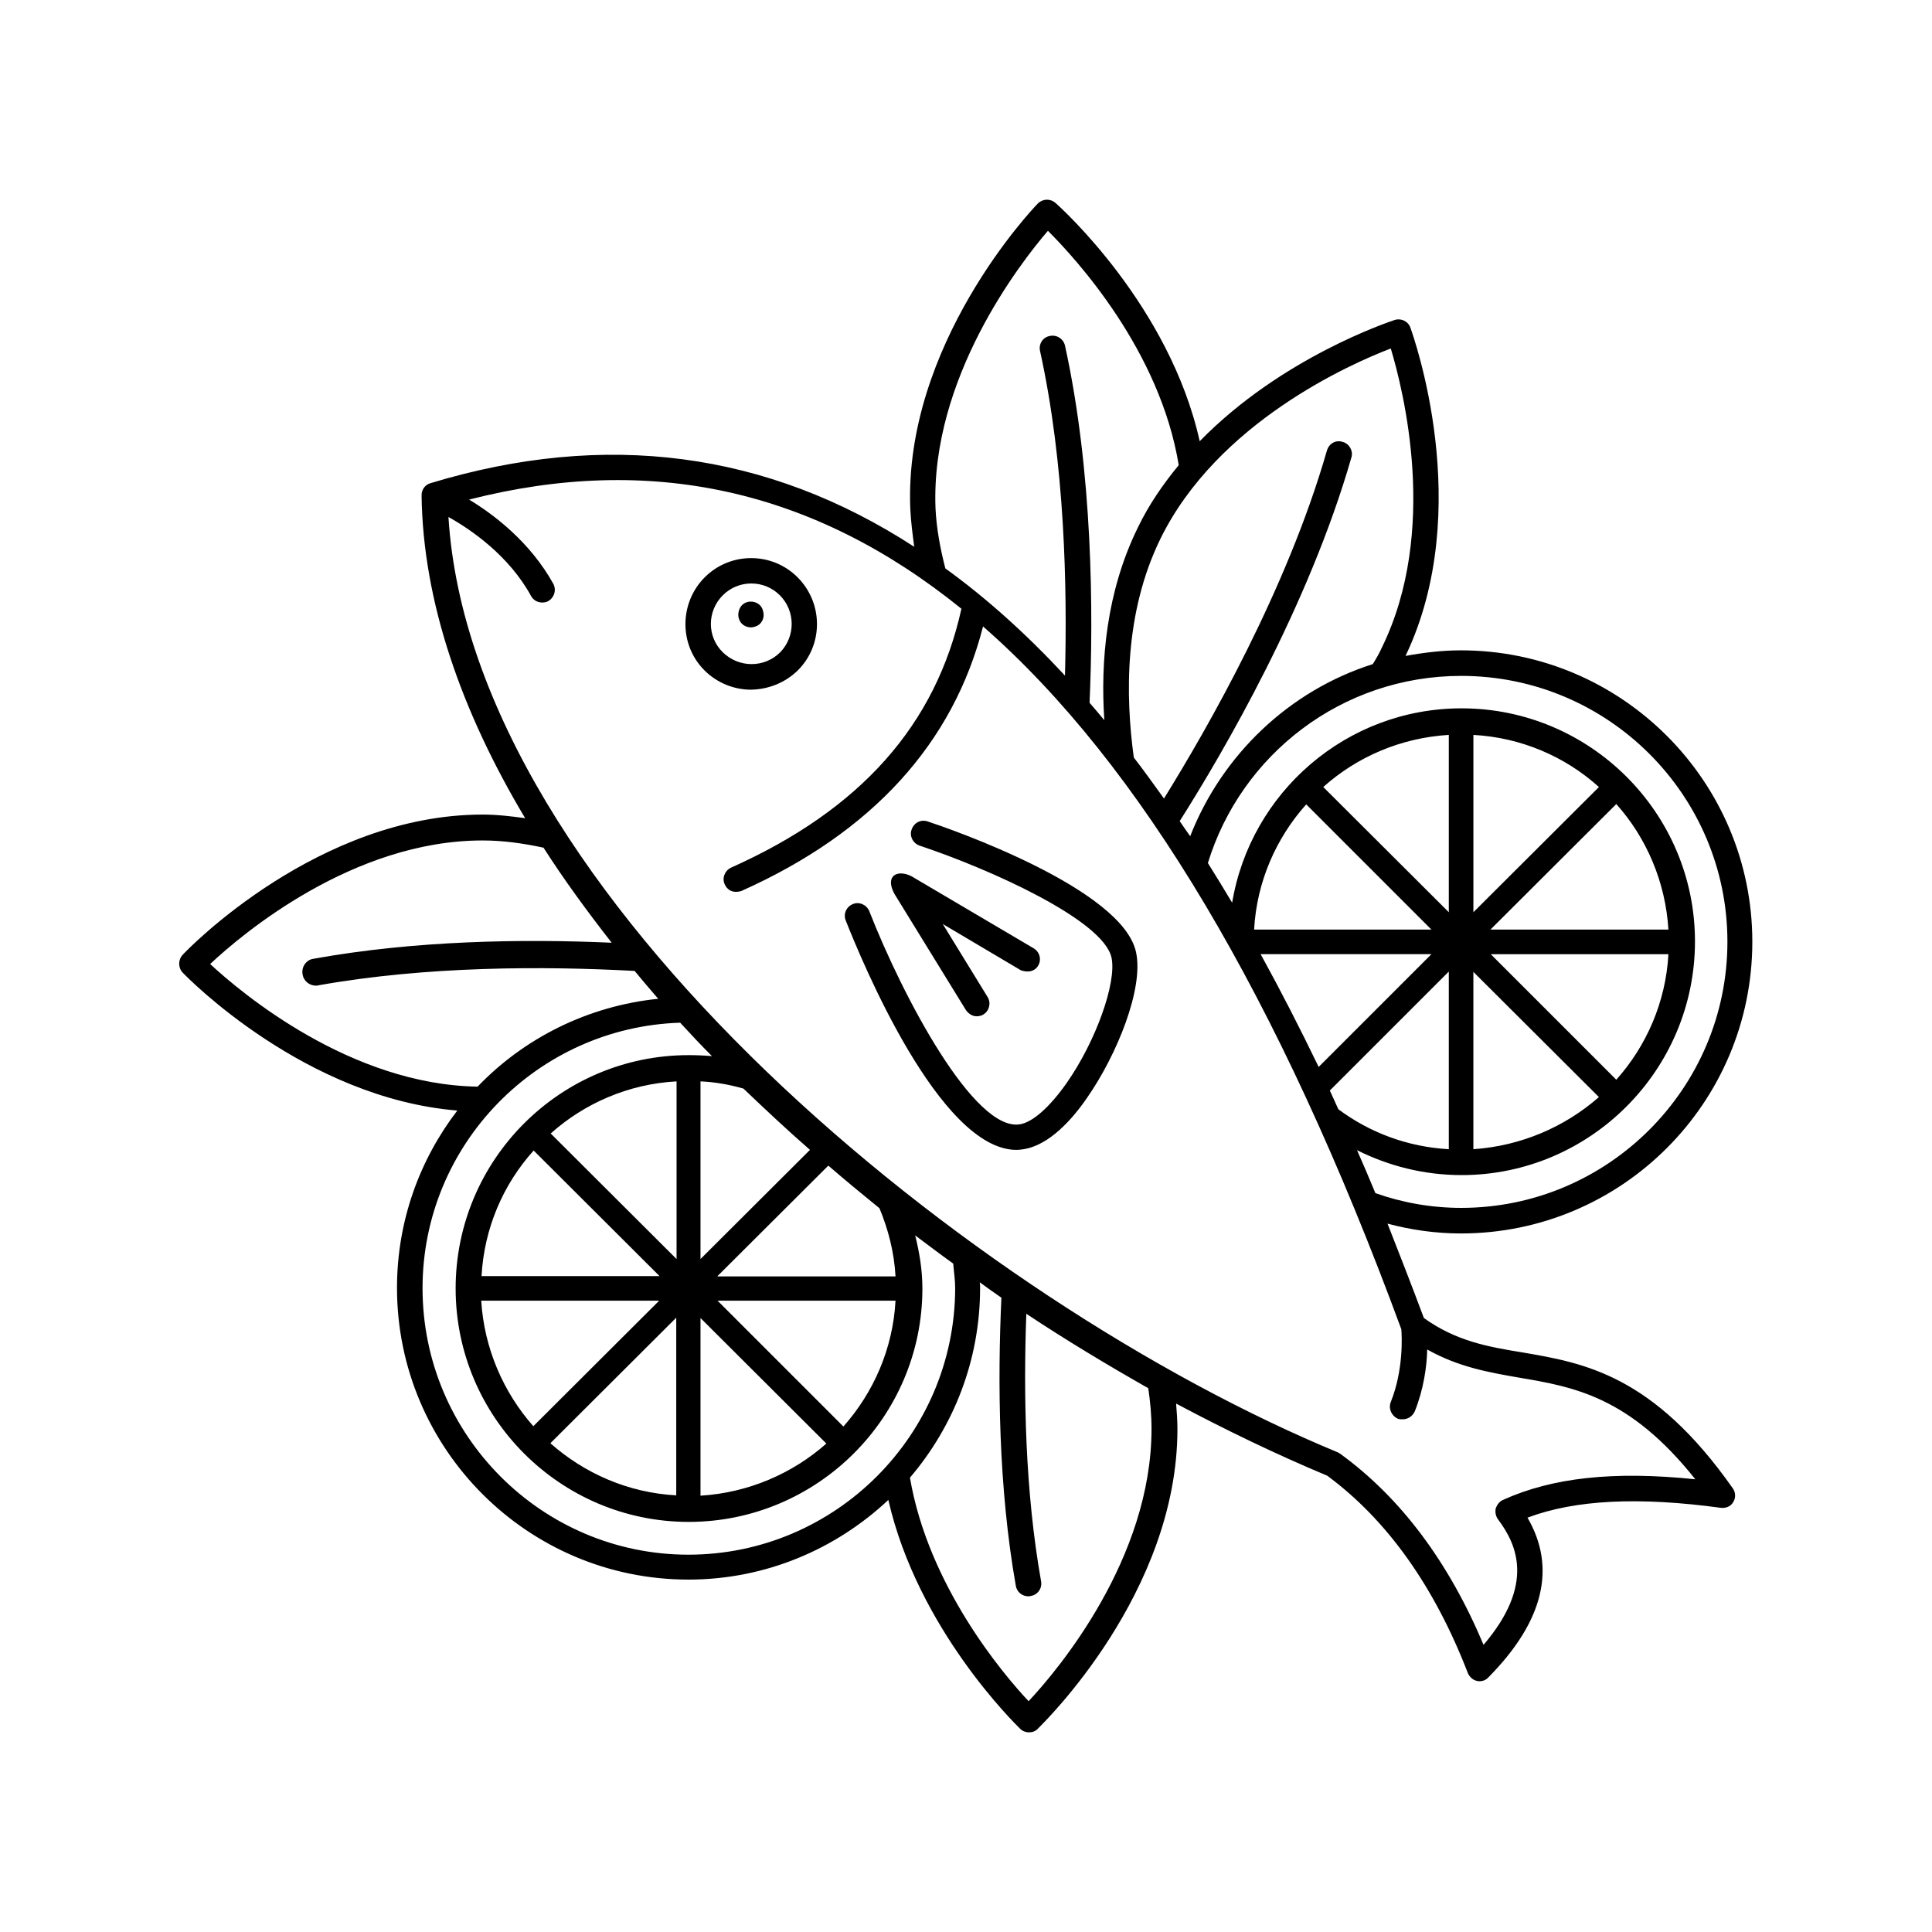 <?xml version="1.0" encoding="UTF-8"?>
<!-- Uploaded to: SVG Repo, www.svgrepo.com, Generator: SVG Repo Mixer Tools -->
<svg fill="#000000" width="800px" height="800px" version="1.1" viewBox="144 144 512 512" xmlns="http://www.w3.org/2000/svg">
 <g>
  <path d="m547.49 502.41c-9.035-1.477-17.547-2.953-26.145-9.121-3.215-8.598-6.43-16.852-9.641-25.016 6.168 1.652 12.684 2.606 19.457 2.606 42.648 0 77.223-34.66 77.223-77.309 0-42.562-34.66-77.223-77.223-77.223-5.039 0-9.902 0.609-14.68 1.477 18.59-38.914 1.996-84.953 1.305-86.949-0.609-1.738-2.434-2.606-4.168-2.086-1.477 0.52-29.969 9.902-51.684 32.141-7.992-35.961-36.832-61.934-38.219-63.148-1.391-1.215-3.387-1.129-4.691 0.172-1.477 1.477-35.527 37.438-33.789 80.871 0.172 3.473 0.609 6.773 1.043 10.078-38.914-25.277-81.824-30.922-128.21-16.852-1.477 0.434-2.344 1.738-2.344 3.215 0.348 28.059 10.512 57.242 27.449 85.562-3.734-0.52-7.469-0.957-11.293-0.957-43.52 0-78.09 35.613-79.48 37.176-1.215 1.305-1.215 3.387 0 4.691 1.391 1.477 32.574 33.27 72.793 36.57-9.988 13.031-15.984 29.273-15.984 46.992 0 42.648 34.66 77.309 77.223 77.309 20.5 0 39.09-8.078 52.988-21.109 7.816 34.223 33.617 59.328 34.918 60.633 0.609 0.609 1.477 0.957 2.344 0.957 0.867 0 1.738-0.262 2.344-0.957 1.477-1.477 37.004-35.961 37.004-79.395 0-2.344-0.172-4.516-0.348-6.773 13.379 7.121 26.754 13.551 40.043 19.109 15.895 11.727 28.406 29.359 37.266 52.293 0.434 1.043 1.391 1.91 2.434 2.086 0.172 0.086 0.52 0.086 0.695 0.086 0.867 0 1.738-0.348 2.344-1.043 14.594-14.766 18.066-29.012 10.336-42.301 12.684-4.777 29.535-5.559 51.25-2.606 1.391 0.172 2.691-0.434 3.301-1.562 0.695-1.129 0.609-2.606-0.172-3.648-21.113-30.062-39.441-33.188-55.688-35.969zm-16.242-179.29c38.914 0 70.535 31.617 70.535 70.445 0 38.914-31.707 70.535-70.535 70.535-7.992 0-15.637-1.391-22.758-3.91-1.562-3.82-3.215-7.644-4.863-11.379 8.34 4.168 17.719 6.602 27.711 6.602 34.051 0 61.848-27.797 61.848-61.934 0-34.051-27.797-61.762-61.848-61.762-30.574 0-55.941 22.324-60.805 51.512-2.172-3.648-4.258-7.035-6.43-10.512 8.773-28.664 35.438-49.598 67.145-49.598zm-7.906 67.23h-46.992c0.695-12.684 5.82-24.234 13.812-33.184zm-28.664-37.785c8.945-7.992 20.5-13.031 33.27-13.812v46.992zm28.664 44.301-29.883 29.883c-5.039-10.422-10.164-20.414-15.375-29.883zm4.606 4.606v47.082c-10.945-0.609-21.02-4.43-29.273-10.598-0.781-1.652-1.477-3.301-2.258-4.953zm11.031-11.121 33.355-33.27c7.992 8.945 13.031 20.586 13.812 33.27zm47.168 6.516c-0.695 12.684-5.82 24.32-13.812 33.27l-33.27-33.27zm-51.684-11.117v-46.992c12.684 0.695 24.32 5.734 33.27 13.812zm33.266 48.988c-9.035 7.906-20.586 12.941-33.27 13.812v-46.992zm-55.156-198.39c3.301 11.031 12.77 48.297-2.344 79.219-0.695 1.562-1.562 3.039-2.434 4.43-22.148 7.035-39.957 24.062-48.383 45.602-0.957-1.305-1.824-2.606-2.781-3.996 11.465-18.066 34.223-57.07 45.516-96.418 0.52-1.738-0.609-3.648-2.344-4.082-1.91-0.609-3.648 0.52-4.168 2.344-10.598 36.832-31.531 73.398-43.172 92.164-2.691-3.734-5.297-7.383-7.992-10.859-2.258-16.418-2.519-38.395 7.035-57.938 15.113-30.836 50.383-46.383 61.066-50.465zm-90.859-31.184c7.469 7.469 29.707 31.707 34.66 62.109-4.082 4.953-7.906 10.422-10.859 16.59-8.34 17.023-9.902 35.441-8.859 50.988-1.305-1.562-2.606-3.129-3.91-4.606 1.043-23.715 0.867-61.066-6.516-94.68-0.434-1.824-2.258-2.953-4.082-2.519-1.824 0.348-2.953 2.172-2.519 3.996 6.602 29.969 7.211 62.715 6.602 85.996-10.25-11.031-20.762-20.5-31.707-28.406-1.305-5.125-2.344-10.422-2.606-15.984-1.301-34.309 22.328-64.801 29.797-73.484zm-222.02 194.31c8.426-7.906 37.785-32.746 72.184-32.746 5.559 0 10.859 0.781 16.156 1.91 5.387 8.426 11.555 16.852 18.066 25.191-23.539-1.043-52.117-0.609-79.047 4.258-1.91 0.262-3.215 2.172-2.867 4.082 0.262 1.824 1.824 3.039 3.562 3.039 0.172 0 0.434 0 0.609-0.086 28.75-5.125 59.762-5.125 83.824-3.82 1.996 2.434 4.082 4.863 6.254 7.383-18.676 1.91-35.527 10.422-47.863 23.281-33.703-0.527-62.539-24.762-70.879-32.492zm126.73 156.53c-38.828 0-70.445-31.707-70.445-70.621 0-38.047 30.402-69.145 68.273-70.359 2.781 3.039 5.559 5.992 8.426 8.859-1.996-0.172-4.082-0.262-6.168-0.262-34.051 0-61.762 27.711-61.762 61.848 0 34.051 27.711 61.848 61.762 61.848 34.137 0 61.934-27.797 61.934-61.848 0-4.863-0.781-9.555-1.91-14.07 3.387 2.519 6.688 5.039 10.078 7.469 0.172 2.172 0.52 4.344 0.52 6.516-0.086 38.918-31.793 70.621-70.707 70.621zm7.731-67.316h47.168c-0.695 12.77-5.82 24.32-13.812 33.355zm28.84 37.871c-8.945 7.906-20.586 13.031-33.355 13.812v-47.082zm-28.84-44.387 29.359-29.273c4.43 3.82 8.945 7.559 13.551 11.293 2.344 5.644 3.91 11.727 4.258 18.066h-47.168zm-4.516-4.516v-47.082c3.91 0.172 7.731 0.867 11.379 1.91 5.734 5.473 11.555 10.945 17.633 16.242zm-10.945 11.031-33.355 33.27c-7.906-8.945-13.031-20.586-13.812-33.27zm-47.082-6.516c0.695-12.684 5.734-24.32 13.812-33.27l33.355 33.27zm51.598 11.031v47.082c-12.77-0.695-24.32-5.82-33.355-13.812zm-33.27-48.816c8.945-7.992 20.586-13.117 33.355-13.812v47.082zm126.65 150.45c-6.863-7.297-26.582-30.664-31.445-59.242 11.555-13.551 18.59-31.098 18.59-50.293 0-0.434 0-0.957-0.086-1.477 1.91 1.391 3.82 2.781 5.734 4.082-1.043 22.324-0.781 50.383 3.82 76.352 0.262 1.652 1.738 2.781 3.301 2.781 0.172 0 0.434 0 0.609-0.086 1.91-0.262 3.129-2.086 2.781-3.91-4.258-23.973-4.691-49.598-3.91-70.879 10.598 7.035 21.457 13.551 32.312 19.719 0.52 3.473 0.867 7.035 0.867 10.77 0 34.398-24.758 63.848-32.574 72.184zm125.69-53.332c-0.957 0.434-1.562 1.305-1.91 2.258-0.172 1.043 0 1.996 0.609 2.867 5.039 6.688 9.816 17.285-3.82 33.27-9.207-21.891-21.891-38.914-37.871-50.555-0.172-0.172-0.52-0.262-0.695-0.434-96.25-39.785-229.5-147.23-235.75-247.91 5.906 3.301 15.984 10.164 21.891 20.934 0.609 1.129 1.738 1.738 2.953 1.738 0.52 0 1.043-0.086 1.562-0.348 1.652-0.957 2.258-2.953 1.391-4.606-6.082-10.945-15.547-18.242-22.324-22.324 47.949-12.246 91.293-2.781 130.47 28.926-6.773 30.75-26.668 53.246-61.066 68.621-1.652 0.781-2.434 2.781-1.652 4.43 0.52 1.215 1.91 2.519 4.43 1.738 34.746-15.547 56.113-39.176 64.02-70.098 41.609 36.395 78.438 98.242 110.84 186.23 0.172 1.824 0.609 10.859-2.781 19.285-0.695 1.738 0.172 3.648 1.824 4.43 0.434 0.172 0.867 0.172 1.305 0.172 1.391 0 2.606-0.781 3.215-2.086 2.344-5.82 3.215-11.898 3.301-16.418 8.34 4.691 16.418 6.082 24.41 7.469 14.332 2.434 29.188 4.953 46.645 26.93-21.715-2.254-37.957-0.43-50.988 5.477z"/>
  <path d="m389.84 361.69c-1.824-0.609-3.648 0.348-4.258 2.172-0.609 1.738 0.348 3.648 2.172 4.258 18.504 6.168 48.73 19.719 50.816 29.707 1.391 6.602-4.168 22.148-11.898 33.184-4.516 6.43-9.035 10.422-12.422 10.945-12.074 1.91-30.922-33.617-39.871-56.461-0.695-1.738-2.691-2.606-4.344-1.91-1.738 0.695-2.606 2.606-1.91 4.344 4.082 10.336 24.844 60.805 45.258 60.805 0.609 0 1.215-0.086 1.824-0.172 6.863-1.043 13.031-7.992 16.938-13.723 7.906-11.379 14.941-28.84 12.941-38.395-3.477-17.035-49.949-33.016-55.246-34.754z"/>
  <path d="m355.44 321.65c6.773-6.773 6.773-17.809-0.086-24.668-6.773-6.773-17.809-6.773-24.582 0-6.773 6.773-6.863 17.895-0.086 24.668 3.387 3.387 7.906 5.125 12.336 5.125 4.512-0.09 8.941-1.738 12.418-5.125zm-19.891-19.895c1.996-1.996 4.691-3.129 7.559-3.129 2.867 0 5.559 1.129 7.559 3.129 4.168 4.168 4.168 10.945 0.086 15.113-4.168 4.168-10.945 4.168-15.199 0-4.262-4.168-4.176-10.941-0.004-15.113z"/>
  <path d="m346.23 306.01-0.086-0.348c-0.52-1.738-2.434-2.606-4.168-2.086-1.824 0.52-2.691 2.606-2.172 4.344 0.434 1.477 1.738 2.344 3.215 2.344 0.348 0 0.695-0.086 0.957-0.172 1.82-0.434 2.773-2.344 2.254-4.082z"/>
  <path d="m380.98 380.8 19.023 30.922c1.824 2.434 4.082 1.477 4.606 1.129 1.562-0.957 2.086-3.039 1.129-4.606l-11.898-19.371 20.672 12.246c2.434 0.867 3.996-0.086 4.606-1.215 0.957-1.562 0.434-3.648-1.215-4.606l-32.398-19.109c-3.656-1.816-7.043-0.168-4.523 4.609z"/>
 </g>
</svg>